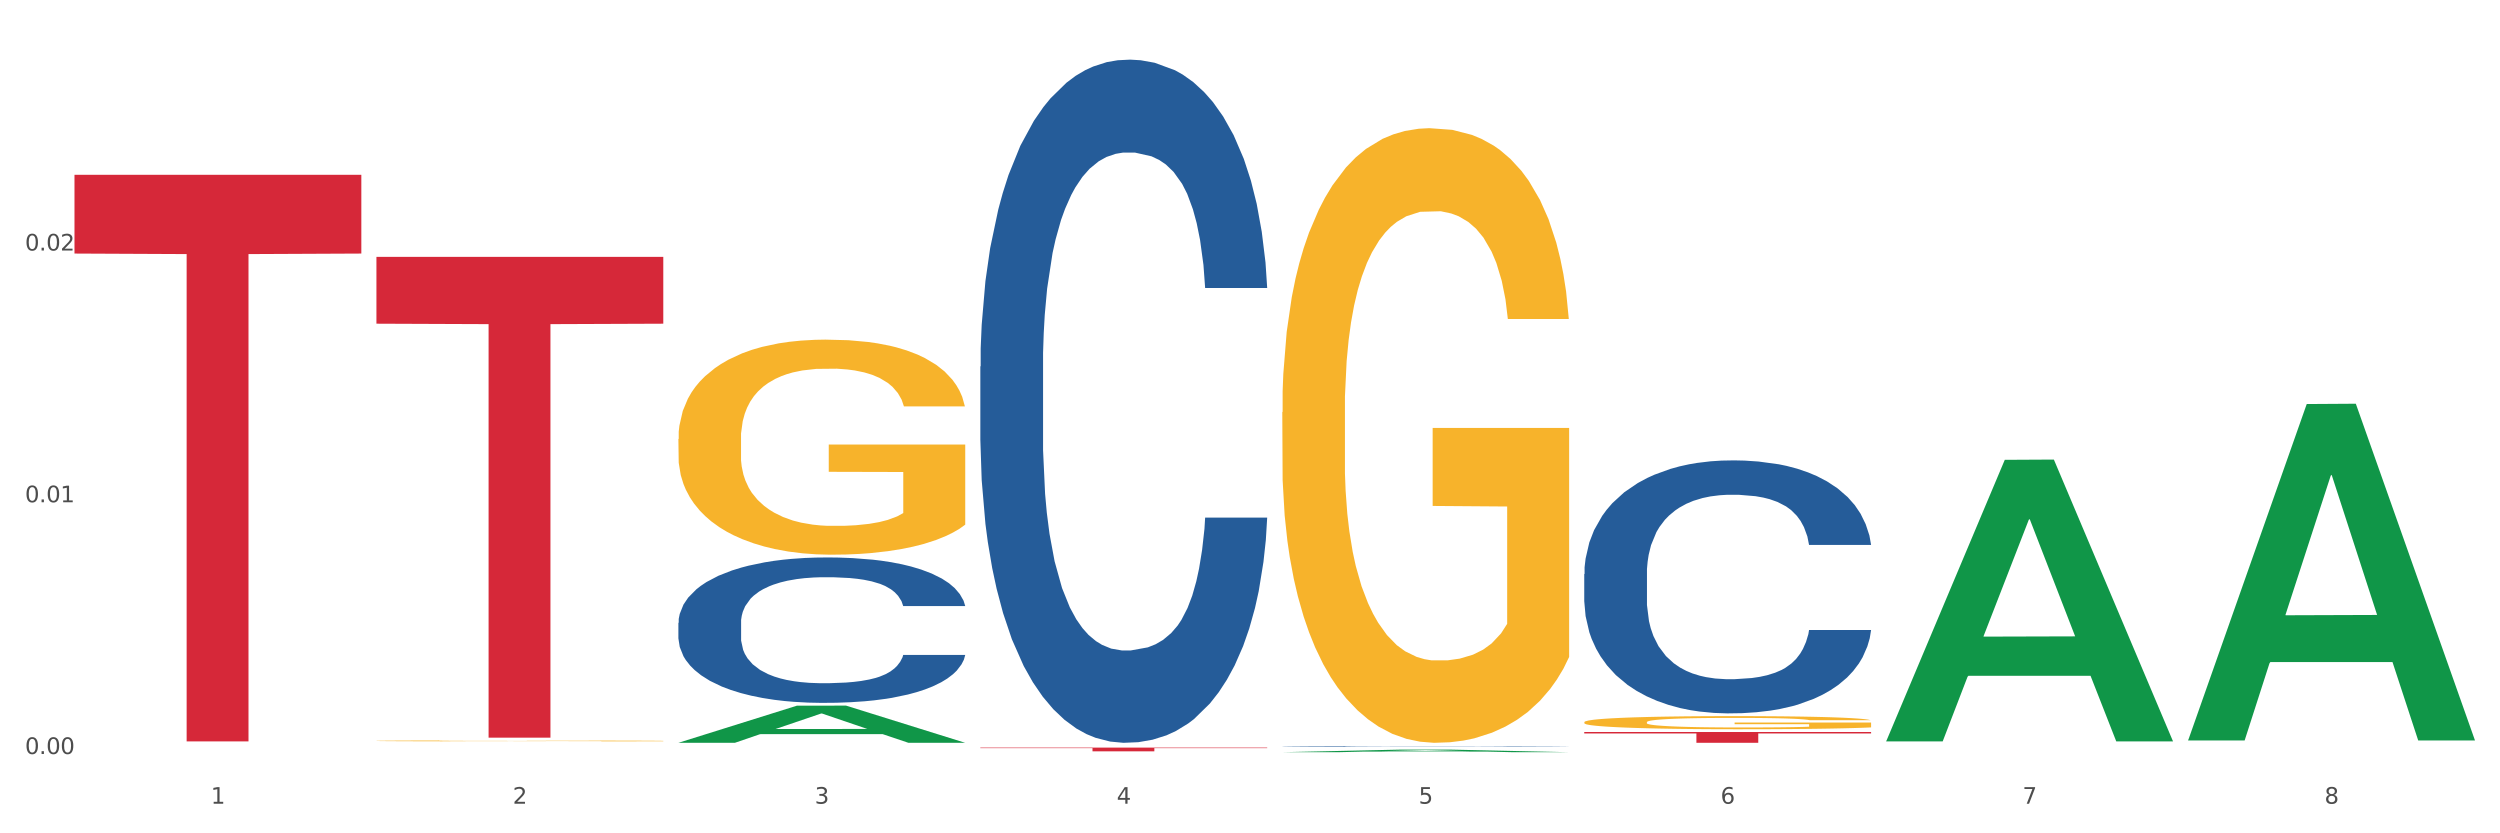 <?xml version="1.0" encoding="utf-8" standalone="no"?>
<!DOCTYPE svg PUBLIC "-//W3C//DTD SVG 1.1//EN"
  "http://www.w3.org/Graphics/SVG/1.1/DTD/svg11.dtd">
<svg xmlns:xlink="http://www.w3.org/1999/xlink" width="1080pt" height="360pt" viewBox="0 0 1080 360" xmlns="http://www.w3.org/2000/svg" version="1.1">
 <rect x="0" y="0" width="1080" height="360" fill="#333333" stroke="none"/>
 <defs>
  <style type="text/css">*{stroke-linejoin: round; stroke-linecap: butt}</style>
 </defs>
 <g id="figure_1">
  <g id="patch_1">
   <path d="M 0 360 
L 1080 360 
L 1080 0 
L 0 0 
z
" style="fill: #ffffff; stroke: #ffffff; stroke-linejoin: miter"/>
  </g>
  <g id="axes_1">
   <g id="matplotlib.axis_1">
    <g id="xtick_1">
     <g id="text_1">
      <!-- 1 -->
      <g style="fill: #4d4d4d" transform="translate(91.082 347.204) scale(0.096 -0.096)">
       <defs>
        <path id="DejaVuSans-31" d="M 794 531 
L 1825 531 
L 1825 4091 
L 703 3866 
L 703 4441 
L 1819 4666 
L 2450 4666 
L 2450 531 
L 3481 531 
L 3481 0 
L 794 0 
L 794 531 
z
" transform="scale(0.016)"/>
       </defs>
       <use xlink:href="#DejaVuSans-31"/>
      </g>
     </g>
    </g>
    <g id="xtick_2">
     <g id="text_2">
      <!-- 2 -->
      <g style="fill: #4d4d4d" transform="translate(221.525 347.204) scale(0.096 -0.096)">
       <defs>
        <path id="DejaVuSans-32" d="M 1228 531 
L 3431 531 
L 3431 0 
L 469 0 
L 469 531 
Q 828 903 1448 1529 
Q 2069 2156 2228 2338 
Q 2531 2678 2651 2914 
Q 2772 3150 2772 3378 
Q 2772 3750 2511 3984 
Q 2250 4219 1831 4219 
Q 1534 4219 1204 4116 
Q 875 4013 500 3803 
L 500 4441 
Q 881 4594 1212 4672 
Q 1544 4750 1819 4750 
Q 2544 4750 2975 4387 
Q 3406 4025 3406 3419 
Q 3406 3131 3298 2873 
Q 3191 2616 2906 2266 
Q 2828 2175 2409 1742 
Q 1991 1309 1228 531 
z
" transform="scale(0.016)"/>
       </defs>
       <use xlink:href="#DejaVuSans-32"/>
      </g>
     </g>
    </g>
    <g id="xtick_3">
     <g id="text_3">
      <!-- 3 -->
      <g style="fill: #4d4d4d" transform="translate(351.968 347.204) scale(0.096 -0.096)">
       <defs>
        <path id="DejaVuSans-33" d="M 2597 2516 
Q 3050 2419 3304 2112 
Q 3559 1806 3559 1356 
Q 3559 666 3084 287 
Q 2609 -91 1734 -91 
Q 1441 -91 1130 -33 
Q 819 25 488 141 
L 488 750 
Q 750 597 1062 519 
Q 1375 441 1716 441 
Q 2309 441 2620 675 
Q 2931 909 2931 1356 
Q 2931 1769 2642 2001 
Q 2353 2234 1838 2234 
L 1294 2234 
L 1294 2753 
L 1863 2753 
Q 2328 2753 2575 2939 
Q 2822 3125 2822 3475 
Q 2822 3834 2567 4026 
Q 2313 4219 1838 4219 
Q 1578 4219 1281 4162 
Q 984 4106 628 3988 
L 628 4550 
Q 988 4650 1302 4700 
Q 1616 4750 1894 4750 
Q 2613 4750 3031 4423 
Q 3450 4097 3450 3541 
Q 3450 3153 3228 2886 
Q 3006 2619 2597 2516 
z
" transform="scale(0.016)"/>
       </defs>
       <use xlink:href="#DejaVuSans-33"/>
      </g>
     </g>
    </g>
    <g id="xtick_4">
     <g id="text_4">
      <!-- 4 -->
      <g style="fill: #4d4d4d" transform="translate(482.412 347.204) scale(0.096 -0.096)">
       <defs>
        <path id="DejaVuSans-34" d="M 2419 4116 
L 825 1625 
L 2419 1625 
L 2419 4116 
z
M 2253 4666 
L 3047 4666 
L 3047 1625 
L 3713 1625 
L 3713 1100 
L 3047 1100 
L 3047 0 
L 2419 0 
L 2419 1100 
L 313 1100 
L 313 1709 
L 2253 4666 
z
" transform="scale(0.016)"/>
       </defs>
       <use xlink:href="#DejaVuSans-34"/>
      </g>
     </g>
    </g>
    <g id="xtick_5">
     <g id="text_5">
      <!-- 5 -->
      <g style="fill: #4d4d4d" transform="translate(612.855 347.204) scale(0.096 -0.096)">
       <defs>
        <path id="DejaVuSans-35" d="M 691 4666 
L 3169 4666 
L 3169 4134 
L 1269 4134 
L 1269 2991 
Q 1406 3038 1543 3061 
Q 1681 3084 1819 3084 
Q 2600 3084 3056 2656 
Q 3513 2228 3513 1497 
Q 3513 744 3044 326 
Q 2575 -91 1722 -91 
Q 1428 -91 1123 -41 
Q 819 9 494 109 
L 494 744 
Q 775 591 1075 516 
Q 1375 441 1709 441 
Q 2250 441 2565 725 
Q 2881 1009 2881 1497 
Q 2881 1984 2565 2268 
Q 2250 2553 1709 2553 
Q 1456 2553 1204 2497 
Q 953 2441 691 2322 
L 691 4666 
z
" transform="scale(0.016)"/>
       </defs>
       <use xlink:href="#DejaVuSans-35"/>
      </g>
     </g>
    </g>
    <g id="xtick_6">
     <g id="text_6">
      <!-- 6 -->
      <g style="fill: #4d4d4d" transform="translate(743.299 347.204) scale(0.096 -0.096)">
       <defs>
        <path id="DejaVuSans-36" d="M 2113 2584 
Q 1688 2584 1439 2293 
Q 1191 2003 1191 1497 
Q 1191 994 1439 701 
Q 1688 409 2113 409 
Q 2538 409 2786 701 
Q 3034 994 3034 1497 
Q 3034 2003 2786 2293 
Q 2538 2584 2113 2584 
z
M 3366 4563 
L 3366 3988 
Q 3128 4100 2886 4159 
Q 2644 4219 2406 4219 
Q 1781 4219 1451 3797 
Q 1122 3375 1075 2522 
Q 1259 2794 1537 2939 
Q 1816 3084 2150 3084 
Q 2853 3084 3261 2657 
Q 3669 2231 3669 1497 
Q 3669 778 3244 343 
Q 2819 -91 2113 -91 
Q 1303 -91 875 529 
Q 447 1150 447 2328 
Q 447 3434 972 4092 
Q 1497 4750 2381 4750 
Q 2619 4750 2861 4703 
Q 3103 4656 3366 4563 
z
" transform="scale(0.016)"/>
       </defs>
       <use xlink:href="#DejaVuSans-36"/>
      </g>
     </g>
    </g>
    <g id="xtick_7">
     <g id="text_7">
      <!-- 7 -->
      <g style="fill: #4d4d4d" transform="translate(873.742 347.204) scale(0.096 -0.096)">
       <defs>
        <path id="DejaVuSans-37" d="M 525 4666 
L 3525 4666 
L 3525 4397 
L 1831 0 
L 1172 0 
L 2766 4134 
L 525 4134 
L 525 4666 
z
" transform="scale(0.016)"/>
       </defs>
       <use xlink:href="#DejaVuSans-37"/>
      </g>
     </g>
    </g>
    <g id="xtick_8">
     <g id="text_8">
      <!-- 8 -->
      <g style="fill: #4d4d4d" transform="translate(1004.185 347.204) scale(0.096 -0.096)">
       <defs>
        <path id="DejaVuSans-38" d="M 2034 2216 
Q 1584 2216 1326 1975 
Q 1069 1734 1069 1313 
Q 1069 891 1326 650 
Q 1584 409 2034 409 
Q 2484 409 2743 651 
Q 3003 894 3003 1313 
Q 3003 1734 2745 1975 
Q 2488 2216 2034 2216 
z
M 1403 2484 
Q 997 2584 770 2862 
Q 544 3141 544 3541 
Q 544 4100 942 4425 
Q 1341 4750 2034 4750 
Q 2731 4750 3128 4425 
Q 3525 4100 3525 3541 
Q 3525 3141 3298 2862 
Q 3072 2584 2669 2484 
Q 3125 2378 3379 2068 
Q 3634 1759 3634 1313 
Q 3634 634 3220 271 
Q 2806 -91 2034 -91 
Q 1263 -91 848 271 
Q 434 634 434 1313 
Q 434 1759 690 2068 
Q 947 2378 1403 2484 
z
M 1172 3481 
Q 1172 3119 1398 2916 
Q 1625 2713 2034 2713 
Q 2441 2713 2670 2916 
Q 2900 3119 2900 3481 
Q 2900 3844 2670 4047 
Q 2441 4250 2034 4250 
Q 1625 4250 1398 4047 
Q 1172 3844 1172 3481 
z
" transform="scale(0.016)"/>
       </defs>
       <use xlink:href="#DejaVuSans-38"/>
      </g>
     </g>
    </g>
    <g id="xtick_9"/>
    <g id="xtick_10"/>
    <g id="xtick_11"/>
    <g id="xtick_12"/>
    <g id="xtick_13"/>
    <g id="xtick_14"/>
    <g id="xtick_15"/>
   </g>
   <g id="matplotlib.axis_2">
    <g id="ytick_1">
     <g id="text_9">
      <!-- 0.00 -->
      <g style="fill: #4d4d4d" transform="translate(10.8 325.731) scale(0.096 -0.096)">
       <defs>
        <path id="DejaVuSans-30" d="M 2034 4250 
Q 1547 4250 1301 3770 
Q 1056 3291 1056 2328 
Q 1056 1369 1301 889 
Q 1547 409 2034 409 
Q 2525 409 2770 889 
Q 3016 1369 3016 2328 
Q 3016 3291 2770 3770 
Q 2525 4250 2034 4250 
z
M 2034 4750 
Q 2819 4750 3233 4129 
Q 3647 3509 3647 2328 
Q 3647 1150 3233 529 
Q 2819 -91 2034 -91 
Q 1250 -91 836 529 
Q 422 1150 422 2328 
Q 422 3509 836 4129 
Q 1250 4750 2034 4750 
z
" transform="scale(0.016)"/>
        <path id="DejaVuSans-2e" d="M 684 794 
L 1344 794 
L 1344 0 
L 684 0 
L 684 794 
z
" transform="scale(0.016)"/>
       </defs>
       <use xlink:href="#DejaVuSans-30"/>
       <use xlink:href="#DejaVuSans-2e" transform="translate(63.623 0)"/>
       <use xlink:href="#DejaVuSans-30" transform="translate(95.41 0)"/>
       <use xlink:href="#DejaVuSans-30" transform="translate(159.033 0)"/>
      </g>
     </g>
    </g>
    <g id="ytick_2">
     <g id="text_10">
      <!-- 0.01 -->
      <g style="fill: #4d4d4d" transform="translate(10.8 216.979) scale(0.096 -0.096)">
       <use xlink:href="#DejaVuSans-30"/>
       <use xlink:href="#DejaVuSans-2e" transform="translate(63.623 0)"/>
       <use xlink:href="#DejaVuSans-30" transform="translate(95.41 0)"/>
       <use xlink:href="#DejaVuSans-31" transform="translate(159.033 0)"/>
      </g>
     </g>
    </g>
    <g id="ytick_3">
     <g id="text_11">
      <!-- 0.02 -->
      <g style="fill: #4d4d4d" transform="translate(10.8 108.227) scale(0.096 -0.096)">
       <use xlink:href="#DejaVuSans-30"/>
       <use xlink:href="#DejaVuSans-2e" transform="translate(63.623 0)"/>
       <use xlink:href="#DejaVuSans-30" transform="translate(95.41 0)"/>
       <use xlink:href="#DejaVuSans-32" transform="translate(159.033 0)"/>
      </g>
     </g>
    </g>
    <g id="ytick_4"/>
    <g id="ytick_5"/>
    <g id="ytick_6"/>
   </g>
   <g id="PolyCollection_1">
    <path d="M 293.062 320.868 
L 293.19 320.853 
L 344.291 304.845 
L 365.498 304.83 
L 416.983 320.898 
L 392.454 320.898 
L 381.34 317.157 
L 328.577 317.157 
L 328.194 317.217 
L 317.463 320.898 
L 293.062 320.898 
L 293.062 320.868 
L 335.221 314.924 
L 374.696 314.909 
L 355.15 308.255 
L 354.895 308.225 
L 354.639 308.27 
L 335.093 314.909 
L 335.221 314.924 
L 293.062 320.868 
z
" clip-path="url(#p60cafa38c9)" style="fill: #109648"/>
    <path d="M 684.392 247.992 
L 684.538 247.892 
L 684.538 245.097 
L 684.978 241.304 
L 686.589 234.316 
L 688.64 229.026 
L 692.155 222.837 
L 694.06 220.241 
L 696.55 217.347 
L 701.677 212.655 
L 707.536 208.662 
L 711.637 206.466 
L 714.713 205.069 
L 721.598 202.573 
L 725.553 201.475 
L 729.654 200.577 
L 733.169 199.978 
L 739.029 199.279 
L 743.716 198.979 
L 749.136 198.88 
L 753.677 198.979 
L 759.682 199.379 
L 768.471 200.577 
L 771.84 201.275 
L 776.381 202.473 
L 781.068 204.07 
L 784.877 205.667 
L 789.271 207.963 
L 793.812 210.958 
L 798.206 214.751 
L 801.282 218.245 
L 803.772 221.938 
L 805.97 226.43 
L 807.581 231.322 
L 808.313 235.414 
L 781.508 235.414 
L 780.775 231.721 
L 779.31 227.728 
L 777.846 225.033 
L 776.234 222.837 
L 773.744 220.341 
L 771.547 218.744 
L 767.885 216.848 
L 764.516 215.65 
L 761.733 214.951 
L 758.364 214.352 
L 751.186 213.753 
L 746.06 213.753 
L 742.837 213.953 
L 738.882 214.452 
L 735.513 215.151 
L 731.558 216.348 
L 728.482 217.646 
L 725.406 219.343 
L 723.648 220.541 
L 721.012 222.737 
L 719.254 224.534 
L 716.91 227.628 
L 715.592 229.824 
L 713.248 235.514 
L 712.223 239.707 
L 711.784 242.602 
L 711.491 245.796 
L 711.491 261.368 
L 712.369 268.356 
L 713.102 271.35 
L 714.274 274.744 
L 716.471 279.136 
L 719.693 283.429 
L 723.062 286.523 
L 725.846 288.42 
L 728.482 289.817 
L 731.119 290.915 
L 734.341 291.914 
L 736.978 292.512 
L 740.933 293.111 
L 745.62 293.411 
L 749.282 293.411 
L 756.753 292.912 
L 760.122 292.413 
L 763.344 291.714 
L 766.86 290.616 
L 769.643 289.418 
L 771.254 288.52 
L 773.891 286.623 
L 775.941 284.627 
L 777.699 282.331 
L 778.871 280.334 
L 780.189 277.34 
L 781.215 273.946 
L 781.508 272.149 
L 808.313 272.149 
L 807.727 275.742 
L 806.702 279.236 
L 804.651 283.928 
L 803.04 286.623 
L 800.55 289.917 
L 797.913 292.712 
L 794.251 295.807 
L 790.882 298.102 
L 787.367 300.099 
L 783.558 301.896 
L 776.674 304.391 
L 774.184 305.09 
L 768.91 306.288 
L 764.809 306.987 
L 758.803 307.685 
L 752.651 308.085 
L 746.206 308.184 
L 740.493 307.985 
L 734.195 307.386 
L 730.24 306.787 
L 725.846 305.889 
L 720.719 304.491 
L 715.885 302.794 
L 711.344 300.798 
L 707.096 298.502 
L 703.141 295.906 
L 698.015 291.614 
L 694.206 287.422 
L 691.423 283.528 
L 689.519 280.234 
L 687.615 276.042 
L 686.589 273.147 
L 684.978 266.159 
L 684.392 259.671 
L 684.392 247.992 
z
" clip-path="url(#p60cafa38c9)" style="fill: #255c99"/>
    <path d="M 553.949 322.479 
L 554.095 322.479 
L 554.095 322.472 
L 554.535 322.462 
L 556.146 322.443 
L 558.196 322.43 
L 561.712 322.414 
L 563.616 322.407 
L 566.106 322.399 
L 571.233 322.387 
L 577.092 322.377 
L 581.194 322.371 
L 584.27 322.367 
L 591.154 322.361 
L 595.109 322.358 
L 599.211 322.356 
L 602.726 322.354 
L 608.585 322.352 
L 613.273 322.351 
L 618.692 322.351 
L 623.233 322.351 
L 629.239 322.353 
L 638.028 322.356 
L 641.397 322.357 
L 645.937 322.361 
L 650.625 322.365 
L 654.433 322.369 
L 658.828 322.375 
L 663.368 322.383 
L 667.763 322.393 
L 670.839 322.402 
L 673.329 322.411 
L 675.526 322.423 
L 677.137 322.436 
L 677.87 322.446 
L 651.064 322.446 
L 650.332 322.437 
L 648.867 322.426 
L 647.402 322.419 
L 645.791 322.414 
L 643.301 322.407 
L 641.104 322.403 
L 637.442 322.398 
L 634.073 322.395 
L 631.289 322.393 
L 627.92 322.391 
L 620.743 322.39 
L 615.616 322.39 
L 612.394 322.39 
L 608.439 322.392 
L 605.07 322.394 
L 601.115 322.397 
L 598.039 322.4 
L 594.963 322.404 
L 593.205 322.408 
L 590.568 322.413 
L 588.811 322.418 
L 586.467 322.426 
L 585.149 322.432 
L 582.805 322.447 
L 581.78 322.457 
L 581.34 322.465 
L 581.047 322.473 
L 581.047 322.514 
L 581.926 322.532 
L 582.658 322.54 
L 583.83 322.549 
L 586.027 322.56 
L 589.25 322.571 
L 592.619 322.579 
L 595.402 322.584 
L 598.039 322.588 
L 600.675 322.591 
L 603.898 322.593 
L 606.535 322.595 
L 610.489 322.596 
L 615.177 322.597 
L 618.839 322.597 
L 626.309 322.596 
L 629.678 322.595 
L 632.901 322.593 
L 636.416 322.59 
L 639.199 322.587 
L 640.811 322.585 
L 643.447 322.58 
L 645.498 322.574 
L 647.256 322.568 
L 648.428 322.563 
L 649.746 322.555 
L 650.771 322.547 
L 651.064 322.542 
L 677.87 322.542 
L 677.284 322.551 
L 676.259 322.56 
L 674.208 322.573 
L 672.597 322.58 
L 670.106 322.588 
L 667.47 322.595 
L 663.808 322.603 
L 660.439 322.609 
L 656.923 322.615 
L 653.115 322.619 
L 646.23 322.626 
L 643.74 322.628 
L 638.467 322.631 
L 634.366 322.633 
L 628.36 322.634 
L 622.208 322.635 
L 615.763 322.636 
L 610.05 322.635 
L 603.751 322.634 
L 599.797 322.632 
L 595.402 322.63 
L 590.275 322.626 
L 585.442 322.622 
L 580.901 322.616 
L 576.653 322.61 
L 572.698 322.604 
L 567.571 322.593 
L 563.763 322.582 
L 560.98 322.572 
L 559.075 322.563 
L 557.171 322.552 
L 556.146 322.545 
L 554.535 322.526 
L 553.949 322.509 
L 553.949 322.479 
z
" clip-path="url(#p60cafa38c9)" style="fill: #255c99"/>
    <path d="M 423.505 158.37 
L 423.652 158.1 
L 423.652 150.553 
L 424.091 140.311 
L 425.702 121.444 
L 427.753 107.159 
L 431.269 90.447 
L 433.173 83.44 
L 435.663 75.623 
L 440.79 62.955 
L 446.649 52.174 
L 450.75 46.244 
L 453.826 42.471 
L 460.711 35.732 
L 464.666 32.767 
L 468.767 30.342 
L 472.283 28.724 
L 478.142 26.838 
L 482.829 26.029 
L 488.249 25.759 
L 492.79 26.029 
L 498.795 27.107 
L 507.584 30.342 
L 510.953 32.228 
L 515.494 35.463 
L 520.181 39.775 
L 523.99 44.088 
L 528.384 50.287 
L 532.925 58.373 
L 537.319 68.615 
L 540.395 78.049 
L 542.886 88.022 
L 545.083 100.151 
L 546.694 113.358 
L 547.426 124.409 
L 520.621 124.409 
L 519.888 114.436 
L 518.424 103.655 
L 516.959 96.377 
L 515.348 90.447 
L 512.857 83.709 
L 510.66 79.397 
L 506.998 74.275 
L 503.629 71.041 
L 500.846 69.154 
L 497.477 67.537 
L 490.3 65.92 
L 485.173 65.92 
L 481.95 66.459 
L 477.995 67.807 
L 474.626 69.693 
L 470.671 72.928 
L 467.595 76.432 
L 464.519 81.014 
L 462.762 84.248 
L 460.125 90.178 
L 458.367 95.03 
L 456.024 103.385 
L 454.705 109.315 
L 452.362 124.678 
L 451.336 135.999 
L 450.897 143.815 
L 450.604 152.44 
L 450.604 194.487 
L 451.483 213.355 
L 452.215 221.441 
L 453.387 230.605 
L 455.584 242.464 
L 458.807 254.054 
L 462.176 262.41 
L 464.959 267.531 
L 467.595 271.304 
L 470.232 274.269 
L 473.455 276.965 
L 476.091 278.582 
L 480.046 280.199 
L 484.733 281.008 
L 488.395 281.008 
L 495.866 279.66 
L 499.235 278.312 
L 502.457 276.425 
L 505.973 273.461 
L 508.756 270.226 
L 510.367 267.8 
L 513.004 262.679 
L 515.055 257.289 
L 516.812 251.089 
L 517.984 245.699 
L 519.302 237.613 
L 520.328 228.449 
L 520.621 223.597 
L 547.426 223.597 
L 546.84 233.3 
L 545.815 242.734 
L 543.764 255.402 
L 542.153 262.679 
L 539.663 271.574 
L 537.026 279.121 
L 533.364 287.476 
L 529.995 293.676 
L 526.48 299.066 
L 522.671 303.918 
L 515.787 310.656 
L 513.297 312.543 
L 508.024 315.777 
L 503.922 317.664 
L 497.917 319.551 
L 491.764 320.629 
L 485.319 320.898 
L 479.607 320.359 
L 473.308 318.742 
L 469.353 317.125 
L 464.959 314.699 
L 459.832 310.926 
L 454.998 306.344 
L 450.457 300.953 
L 446.209 294.754 
L 442.255 287.746 
L 437.128 276.156 
L 433.319 264.836 
L 430.536 254.324 
L 428.632 245.429 
L 426.728 234.109 
L 425.702 226.292 
L 424.091 207.425 
L 423.505 189.905 
L 423.505 158.37 
z
" clip-path="url(#p60cafa38c9)" style="fill: #255c99"/>
    <path d="M 293.062 269.046 
L 293.208 268.989 
L 293.208 267.382 
L 293.648 265.202 
L 295.259 261.185 
L 297.31 258.144 
L 300.825 254.587 
L 302.729 253.095 
L 305.22 251.431 
L 310.346 248.734 
L 316.205 246.439 
L 320.307 245.177 
L 323.383 244.373 
L 330.267 242.939 
L 334.222 242.308 
L 338.324 241.791 
L 341.839 241.447 
L 347.698 241.045 
L 352.386 240.873 
L 357.806 240.816 
L 362.346 240.873 
L 368.352 241.103 
L 377.141 241.791 
L 380.51 242.193 
L 385.051 242.881 
L 389.738 243.799 
L 393.546 244.718 
L 397.941 246.037 
L 402.482 247.759 
L 406.876 249.939 
L 409.952 251.947 
L 412.442 254.07 
L 414.639 256.652 
L 416.251 259.464 
L 416.983 261.816 
L 390.177 261.816 
L 389.445 259.693 
L 387.98 257.398 
L 386.515 255.849 
L 384.904 254.587 
L 382.414 253.152 
L 380.217 252.234 
L 376.555 251.144 
L 373.186 250.455 
L 370.403 250.054 
L 367.034 249.709 
L 359.856 249.365 
L 354.729 249.365 
L 351.507 249.48 
L 347.552 249.767 
L 344.183 250.168 
L 340.228 250.857 
L 337.152 251.603 
L 334.076 252.578 
L 332.318 253.267 
L 329.682 254.529 
L 327.924 255.562 
L 325.58 257.341 
L 324.262 258.603 
L 321.918 261.874 
L 320.893 264.284 
L 320.453 265.948 
L 320.16 267.784 
L 320.16 276.735 
L 321.039 280.751 
L 321.772 282.472 
L 322.944 284.423 
L 325.141 286.948 
L 328.363 289.415 
L 331.732 291.194 
L 334.515 292.284 
L 337.152 293.087 
L 339.789 293.719 
L 343.011 294.292 
L 345.648 294.637 
L 349.603 294.981 
L 354.29 295.153 
L 357.952 295.153 
L 365.422 294.866 
L 368.791 294.579 
L 372.014 294.178 
L 375.529 293.546 
L 378.313 292.858 
L 379.924 292.342 
L 382.56 291.251 
L 384.611 290.104 
L 386.369 288.784 
L 387.541 287.637 
L 388.859 285.915 
L 389.884 283.964 
L 390.177 282.931 
L 416.983 282.931 
L 416.397 284.997 
L 415.372 287.005 
L 413.321 289.702 
L 411.71 291.251 
L 409.22 293.145 
L 406.583 294.751 
L 402.921 296.53 
L 399.552 297.85 
L 396.037 298.997 
L 392.228 300.03 
L 385.344 301.465 
L 382.853 301.866 
L 377.58 302.555 
L 373.479 302.957 
L 367.473 303.358 
L 361.321 303.588 
L 354.876 303.645 
L 349.163 303.53 
L 342.865 303.186 
L 338.91 302.842 
L 334.515 302.325 
L 329.389 301.522 
L 324.555 300.547 
L 320.014 299.399 
L 315.766 298.079 
L 311.811 296.588 
L 306.684 294.12 
L 302.876 291.71 
L 300.093 289.473 
L 298.189 287.579 
L 296.284 285.169 
L 295.259 283.505 
L 293.648 279.489 
L 293.062 275.759 
L 293.062 269.046 
z
" clip-path="url(#p60cafa38c9)" style="fill: #255c99"/>
    <path d="M 162.618 320.054 
L 162.765 320.054 
L 162.765 320.04 
L 163.057 320.029 
L 164.52 320.001 
L 166.715 319.979 
L 168.324 319.966 
L 169.934 319.956 
L 171.836 319.947 
L 174.177 319.936 
L 178.419 319.921 
L 181.053 319.913 
L 184.272 319.905 
L 190.124 319.894 
L 194.367 319.887 
L 198.756 319.881 
L 205.925 319.875 
L 210.607 319.872 
L 215.581 319.87 
L 221.58 319.868 
L 226.115 319.868 
L 236.064 319.869 
L 244.55 319.872 
L 248.646 319.875 
L 253.913 319.879 
L 256.693 319.882 
L 261.229 319.888 
L 265.91 319.896 
L 269.129 319.902 
L 273.957 319.915 
L 277.615 319.927 
L 280.98 319.943 
L 282.736 319.954 
L 284.052 319.963 
L 285.223 319.975 
L 286.393 319.993 
L 260.058 319.993 
L 259.034 319.98 
L 257.425 319.968 
L 255.084 319.956 
L 253.036 319.949 
L 249.524 319.94 
L 246.305 319.934 
L 242.94 319.929 
L 238.844 319.926 
L 235.625 319.924 
L 231.09 319.922 
L 222.165 319.923 
L 216.166 319.926 
L 212.07 319.929 
L 209.436 319.933 
L 207.095 319.936 
L 204.462 319.941 
L 201.389 319.949 
L 199.195 319.956 
L 197 319.965 
L 195.245 319.974 
L 193.635 319.984 
L 192.319 319.995 
L 191.294 320.007 
L 190.417 320.02 
L 189.685 320.044 
L 189.685 320.094 
L 189.978 320.105 
L 190.709 320.121 
L 191.587 320.132 
L 193.05 320.146 
L 194.367 320.155 
L 196.854 320.168 
L 199.634 320.179 
L 201.828 320.186 
L 204.023 320.192 
L 207.827 320.2 
L 212.07 320.207 
L 215.727 320.211 
L 220.702 320.214 
L 224.067 320.216 
L 226.993 320.217 
L 234.162 320.217 
L 239.283 320.215 
L 244.989 320.213 
L 249.378 320.21 
L 253.036 320.206 
L 257.132 320.199 
L 259.766 320.193 
L 259.766 320.116 
L 227.578 320.115 
L 227.578 320.064 
L 286.54 320.064 
L 286.54 320.214 
L 284.052 320.222 
L 281.273 320.229 
L 278.346 320.235 
L 273.957 320.243 
L 268.69 320.25 
L 264.008 320.256 
L 259.034 320.26 
L 253.182 320.264 
L 245.574 320.268 
L 240.892 320.269 
L 235.04 320.27 
L 228.164 320.271 
L 222.165 320.27 
L 216.313 320.268 
L 210.168 320.265 
L 204.169 320.26 
L 199.634 320.255 
L 195.098 320.249 
L 190.27 320.242 
L 186.466 320.234 
L 183.54 320.228 
L 180.321 320.219 
L 176.81 320.208 
L 174.177 320.198 
L 171.836 320.188 
L 169.348 320.175 
L 167.593 320.163 
L 165.837 320.149 
L 164.813 320.138 
L 163.643 320.122 
L 162.765 320.098 
L 162.618 320.054 
z
" clip-path="url(#p60cafa38c9)" style="fill: #f7b32b"/>
    <path d="M 684.392 311.986 
L 684.538 311.981 
L 684.538 311.794 
L 684.831 311.634 
L 686.294 311.246 
L 688.489 310.926 
L 690.098 310.755 
L 691.707 310.616 
L 693.609 310.476 
L 695.95 310.331 
L 700.193 310.119 
L 702.827 310.011 
L 706.045 309.897 
L 711.898 309.732 
L 716.14 309.639 
L 720.53 309.561 
L 727.699 309.468 
L 732.38 309.427 
L 737.355 309.396 
L 743.353 309.375 
L 747.889 309.37 
L 757.838 309.385 
L 766.323 309.432 
L 770.42 309.468 
L 775.687 309.53 
L 778.467 309.571 
L 783.002 309.654 
L 787.684 309.763 
L 790.903 309.856 
L 795.731 310.032 
L 799.389 310.207 
L 802.754 310.424 
L 804.509 310.574 
L 805.826 310.714 
L 806.996 310.874 
L 808.167 311.128 
L 781.832 311.128 
L 780.808 310.947 
L 779.198 310.776 
L 776.857 310.611 
L 774.809 310.507 
L 771.298 310.378 
L 768.079 310.295 
L 764.714 310.233 
L 760.617 310.181 
L 757.399 310.156 
L 752.863 310.135 
L 743.939 310.14 
L 737.94 310.181 
L 733.843 310.233 
L 731.21 310.28 
L 728.869 310.331 
L 726.236 310.404 
L 723.163 310.512 
L 720.968 310.611 
L 718.774 310.735 
L 717.018 310.859 
L 715.409 311.003 
L 714.092 311.159 
L 713.068 311.319 
L 712.19 311.515 
L 711.459 311.841 
L 711.459 312.549 
L 711.751 312.709 
L 712.483 312.921 
L 713.361 313.082 
L 714.824 313.273 
L 716.14 313.402 
L 718.628 313.588 
L 721.407 313.743 
L 723.602 313.842 
L 725.797 313.924 
L 729.601 314.038 
L 733.843 314.131 
L 737.501 314.188 
L 742.475 314.24 
L 745.841 314.26 
L 748.767 314.271 
L 755.936 314.271 
L 761.056 314.255 
L 766.762 314.219 
L 771.151 314.173 
L 774.809 314.116 
L 778.906 314.023 
L 781.539 313.935 
L 781.539 312.854 
L 749.352 312.849 
L 749.352 312.13 
L 808.313 312.13 
L 808.313 314.24 
L 805.826 314.348 
L 803.046 314.447 
L 800.12 314.534 
L 795.731 314.643 
L 790.464 314.746 
L 785.782 314.819 
L 780.808 314.881 
L 774.955 314.938 
L 767.348 314.989 
L 762.666 315.01 
L 756.813 315.026 
L 749.937 315.031 
L 743.939 315.02 
L 738.086 314.995 
L 731.941 314.948 
L 725.943 314.881 
L 721.407 314.814 
L 716.872 314.731 
L 712.044 314.622 
L 708.24 314.519 
L 705.314 314.426 
L 702.095 314.307 
L 698.584 314.152 
L 695.95 314.012 
L 693.609 313.868 
L 691.122 313.681 
L 689.366 313.521 
L 687.611 313.32 
L 686.587 313.17 
L 685.416 312.937 
L 684.538 312.611 
L 684.392 311.986 
z
" clip-path="url(#p60cafa38c9)" style="fill: #f7b32b"/>
    <path d="M 32.175 75.524 
L 156.096 75.524 
L 156.096 109.535 
L 107.35 109.765 
L 107.35 320.271 
L 80.628 320.271 
L 80.628 109.765 
L 32.175 109.535 
L 32.175 75.753 
L 32.175 75.524 
z
" clip-path="url(#p60cafa38c9)" style="fill: #d62839"/>
    <path d="M 162.618 110.969 
L 286.54 110.969 
L 286.54 139.834 
L 237.793 140.029 
L 237.793 318.683 
L 211.071 318.683 
L 211.071 140.029 
L 162.618 139.834 
L 162.618 111.164 
L 162.618 110.969 
z
" clip-path="url(#p60cafa38c9)" style="fill: #d62839"/>
    <path d="M 684.392 316.216 
L 808.313 316.216 
L 808.313 316.867 
L 759.567 316.871 
L 759.567 320.898 
L 732.845 320.898 
L 732.845 316.871 
L 684.392 316.867 
L 684.392 316.22 
L 684.392 316.216 
z
" clip-path="url(#p60cafa38c9)" style="fill: #d62839"/>
    <path d="M 553.949 178.07 
L 554.095 177.827 
L 554.095 169.098 
L 554.388 161.58 
L 555.851 143.393 
L 558.045 128.359 
L 559.655 120.356 
L 561.264 113.809 
L 563.166 107.262 
L 565.507 100.472 
L 569.75 90.53 
L 572.383 85.437 
L 575.602 80.103 
L 581.454 72.343 
L 585.697 67.978 
L 590.086 64.341 
L 597.255 59.976 
L 601.937 58.036 
L 606.911 56.581 
L 612.91 55.611 
L 617.445 55.368 
L 627.394 56.096 
L 635.88 58.278 
L 639.977 59.976 
L 645.244 62.886 
L 648.023 64.826 
L 652.559 68.705 
L 657.241 73.798 
L 660.459 78.163 
L 665.287 86.407 
L 668.945 94.652 
L 672.31 104.837 
L 674.066 111.869 
L 675.383 118.417 
L 676.553 125.934 
L 677.724 137.816 
L 651.388 137.816 
L 650.364 129.329 
L 648.755 121.326 
L 646.414 113.567 
L 644.366 108.717 
L 640.854 102.654 
L 637.636 98.775 
L 634.271 95.865 
L 630.174 93.44 
L 626.955 92.227 
L 622.42 91.257 
L 613.495 91.5 
L 607.497 93.44 
L 603.4 95.865 
L 600.767 98.047 
L 598.426 100.472 
L 595.792 103.867 
L 592.72 108.959 
L 590.525 113.567 
L 588.331 119.387 
L 586.575 125.206 
L 584.965 131.996 
L 583.649 139.271 
L 582.625 146.788 
L 581.747 156.003 
L 581.015 171.28 
L 581.015 204.502 
L 581.308 212.019 
L 582.039 221.961 
L 582.917 229.478 
L 584.38 238.451 
L 585.697 244.513 
L 588.184 253.243 
L 590.964 260.518 
L 593.159 265.125 
L 595.353 269.005 
L 599.157 274.34 
L 603.4 278.705 
L 607.058 281.372 
L 612.032 283.797 
L 615.397 284.767 
L 618.323 285.252 
L 625.492 285.252 
L 630.613 284.524 
L 636.319 282.827 
L 640.708 280.645 
L 644.366 277.977 
L 648.462 273.612 
L 651.096 269.49 
L 651.096 218.809 
L 618.908 218.566 
L 618.908 184.86 
L 677.87 184.86 
L 677.87 283.797 
L 675.383 288.889 
L 672.603 293.497 
L 669.677 297.619 
L 665.287 302.711 
L 660.02 307.561 
L 655.339 310.956 
L 650.364 313.866 
L 644.512 316.534 
L 636.904 318.958 
L 632.222 319.928 
L 626.37 320.656 
L 619.494 320.898 
L 613.495 320.413 
L 607.643 319.201 
L 601.498 317.019 
L 595.5 313.866 
L 590.964 310.714 
L 586.429 306.834 
L 581.6 301.741 
L 577.796 296.892 
L 574.87 292.527 
L 571.652 286.949 
L 568.14 279.675 
L 565.507 273.127 
L 563.166 266.337 
L 560.679 257.608 
L 558.923 250.09 
L 557.167 240.633 
L 556.143 233.601 
L 554.973 222.689 
L 554.095 207.412 
L 553.949 178.07 
z
" clip-path="url(#p60cafa38c9)" style="fill: #f7b32b"/>
    <path d="M 293.062 189.652 
L 293.208 189.567 
L 293.208 186.512 
L 293.501 183.882 
L 294.964 177.518 
L 297.158 172.257 
L 298.768 169.457 
L 300.377 167.166 
L 302.279 164.875 
L 304.62 162.499 
L 308.863 159.02 
L 311.496 157.238 
L 314.715 155.371 
L 320.567 152.656 
L 324.81 151.129 
L 329.199 149.856 
L 336.368 148.329 
L 341.05 147.65 
L 346.025 147.141 
L 352.023 146.801 
L 356.559 146.716 
L 366.507 146.971 
L 374.993 147.735 
L 379.09 148.329 
L 384.357 149.347 
L 387.137 150.026 
L 391.672 151.383 
L 396.354 153.165 
L 399.573 154.693 
L 404.401 157.578 
L 408.058 160.463 
L 411.423 164.026 
L 413.179 166.487 
L 414.496 168.778 
L 415.666 171.409 
L 416.837 175.566 
L 390.502 175.566 
L 389.477 172.597 
L 387.868 169.796 
L 385.527 167.081 
L 383.479 165.384 
L 379.968 163.263 
L 376.749 161.905 
L 373.384 160.887 
L 369.287 160.038 
L 366.069 159.614 
L 361.533 159.275 
L 352.608 159.36 
L 346.61 160.038 
L 342.513 160.887 
L 339.88 161.651 
L 337.539 162.499 
L 334.905 163.687 
L 331.833 165.469 
L 329.638 167.081 
L 327.444 169.118 
L 325.688 171.154 
L 324.079 173.53 
L 322.762 176.076 
L 321.738 178.706 
L 320.86 181.93 
L 320.128 187.276 
L 320.128 198.901 
L 320.421 201.531 
L 321.153 205.01 
L 322.03 207.641 
L 323.493 210.78 
L 324.81 212.902 
L 327.297 215.957 
L 330.077 218.502 
L 332.272 220.114 
L 334.466 221.472 
L 338.27 223.339 
L 342.513 224.866 
L 346.171 225.799 
L 351.145 226.648 
L 354.51 226.987 
L 357.436 227.157 
L 364.605 227.157 
L 369.726 226.903 
L 375.432 226.309 
L 379.821 225.545 
L 383.479 224.612 
L 387.576 223.084 
L 390.209 221.642 
L 390.209 203.907 
L 358.022 203.823 
L 358.022 192.028 
L 416.983 192.028 
L 416.983 226.648 
L 414.496 228.43 
L 411.716 230.042 
L 408.79 231.485 
L 404.401 233.267 
L 399.134 234.964 
L 394.452 236.152 
L 389.477 237.17 
L 383.625 238.103 
L 376.017 238.952 
L 371.336 239.291 
L 365.483 239.546 
L 358.607 239.631 
L 352.608 239.461 
L 346.756 239.037 
L 340.611 238.273 
L 334.613 237.17 
L 330.077 236.067 
L 325.542 234.709 
L 320.714 232.927 
L 316.91 231.23 
L 313.984 229.703 
L 310.765 227.751 
L 307.253 225.205 
L 304.62 222.914 
L 302.279 220.539 
L 299.792 217.484 
L 298.036 214.853 
L 296.281 211.544 
L 295.256 209.083 
L 294.086 205.265 
L 293.208 199.919 
L 293.062 189.652 
z
" clip-path="url(#p60cafa38c9)" style="fill: #f7b32b"/>
    <path d="M 423.505 322.977 
L 547.426 322.977 
L 547.426 323.198 
L 498.68 323.2 
L 498.68 324.571 
L 471.958 324.571 
L 471.958 323.2 
L 423.505 323.198 
L 423.505 322.978 
L 423.505 322.977 
z
" clip-path="url(#p60cafa38c9)" style="fill: #d62839"/>
    <path d="M 814.835 320.068 
L 814.963 319.954 
L 866.065 198.647 
L 887.272 198.532 
L 938.757 320.297 
L 914.228 320.297 
L 903.113 291.942 
L 850.351 291.942 
L 849.968 292.4 
L 839.236 320.297 
L 814.835 320.297 
L 814.835 320.068 
L 856.994 275.021 
L 896.47 274.907 
L 876.924 224.486 
L 876.668 224.257 
L 876.413 224.6 
L 856.866 274.907 
L 856.994 275.021 
L 814.835 320.068 
z
" clip-path="url(#p60cafa38c9)" style="fill: #109648"/>
    <path d="M 553.949 324.947 
L 554.076 324.946 
L 605.178 323.822 
L 626.385 323.821 
L 677.87 324.95 
L 653.341 324.95 
L 642.226 324.687 
L 589.464 324.687 
L 589.081 324.691 
L 578.35 324.95 
L 553.949 324.95 
L 553.949 324.947 
L 596.107 324.53 
L 635.583 324.529 
L 616.037 324.062 
L 615.781 324.059 
L 615.526 324.063 
L 595.98 324.529 
L 596.107 324.53 
L 553.949 324.947 
z
" clip-path="url(#p60cafa38c9)" style="fill: #109648"/>
    <path d="M 945.279 319.617 
L 945.407 319.481 
L 996.508 174.543 
L 1017.715 174.406 
L 1069.2 319.891 
L 1044.671 319.891 
L 1033.557 286.013 
L 980.794 286.013 
L 980.411 286.559 
L 969.68 319.891 
L 945.279 319.891 
L 945.279 319.617 
L 987.438 265.795 
L 1026.913 265.658 
L 1007.367 205.416 
L 1007.112 205.142 
L 1006.856 205.552 
L 987.31 265.658 
L 987.438 265.795 
L 945.279 319.617 
z
" clip-path="url(#p60cafa38c9)" style="fill: #109648"/>
   </g>
  </g>
 </g>
 <defs>
  <clipPath id="p60cafa38c9">
   <rect x="32.175" y="10.8" width="1037.025" height="329.109"/>
  </clipPath>
 </defs>
</svg>
